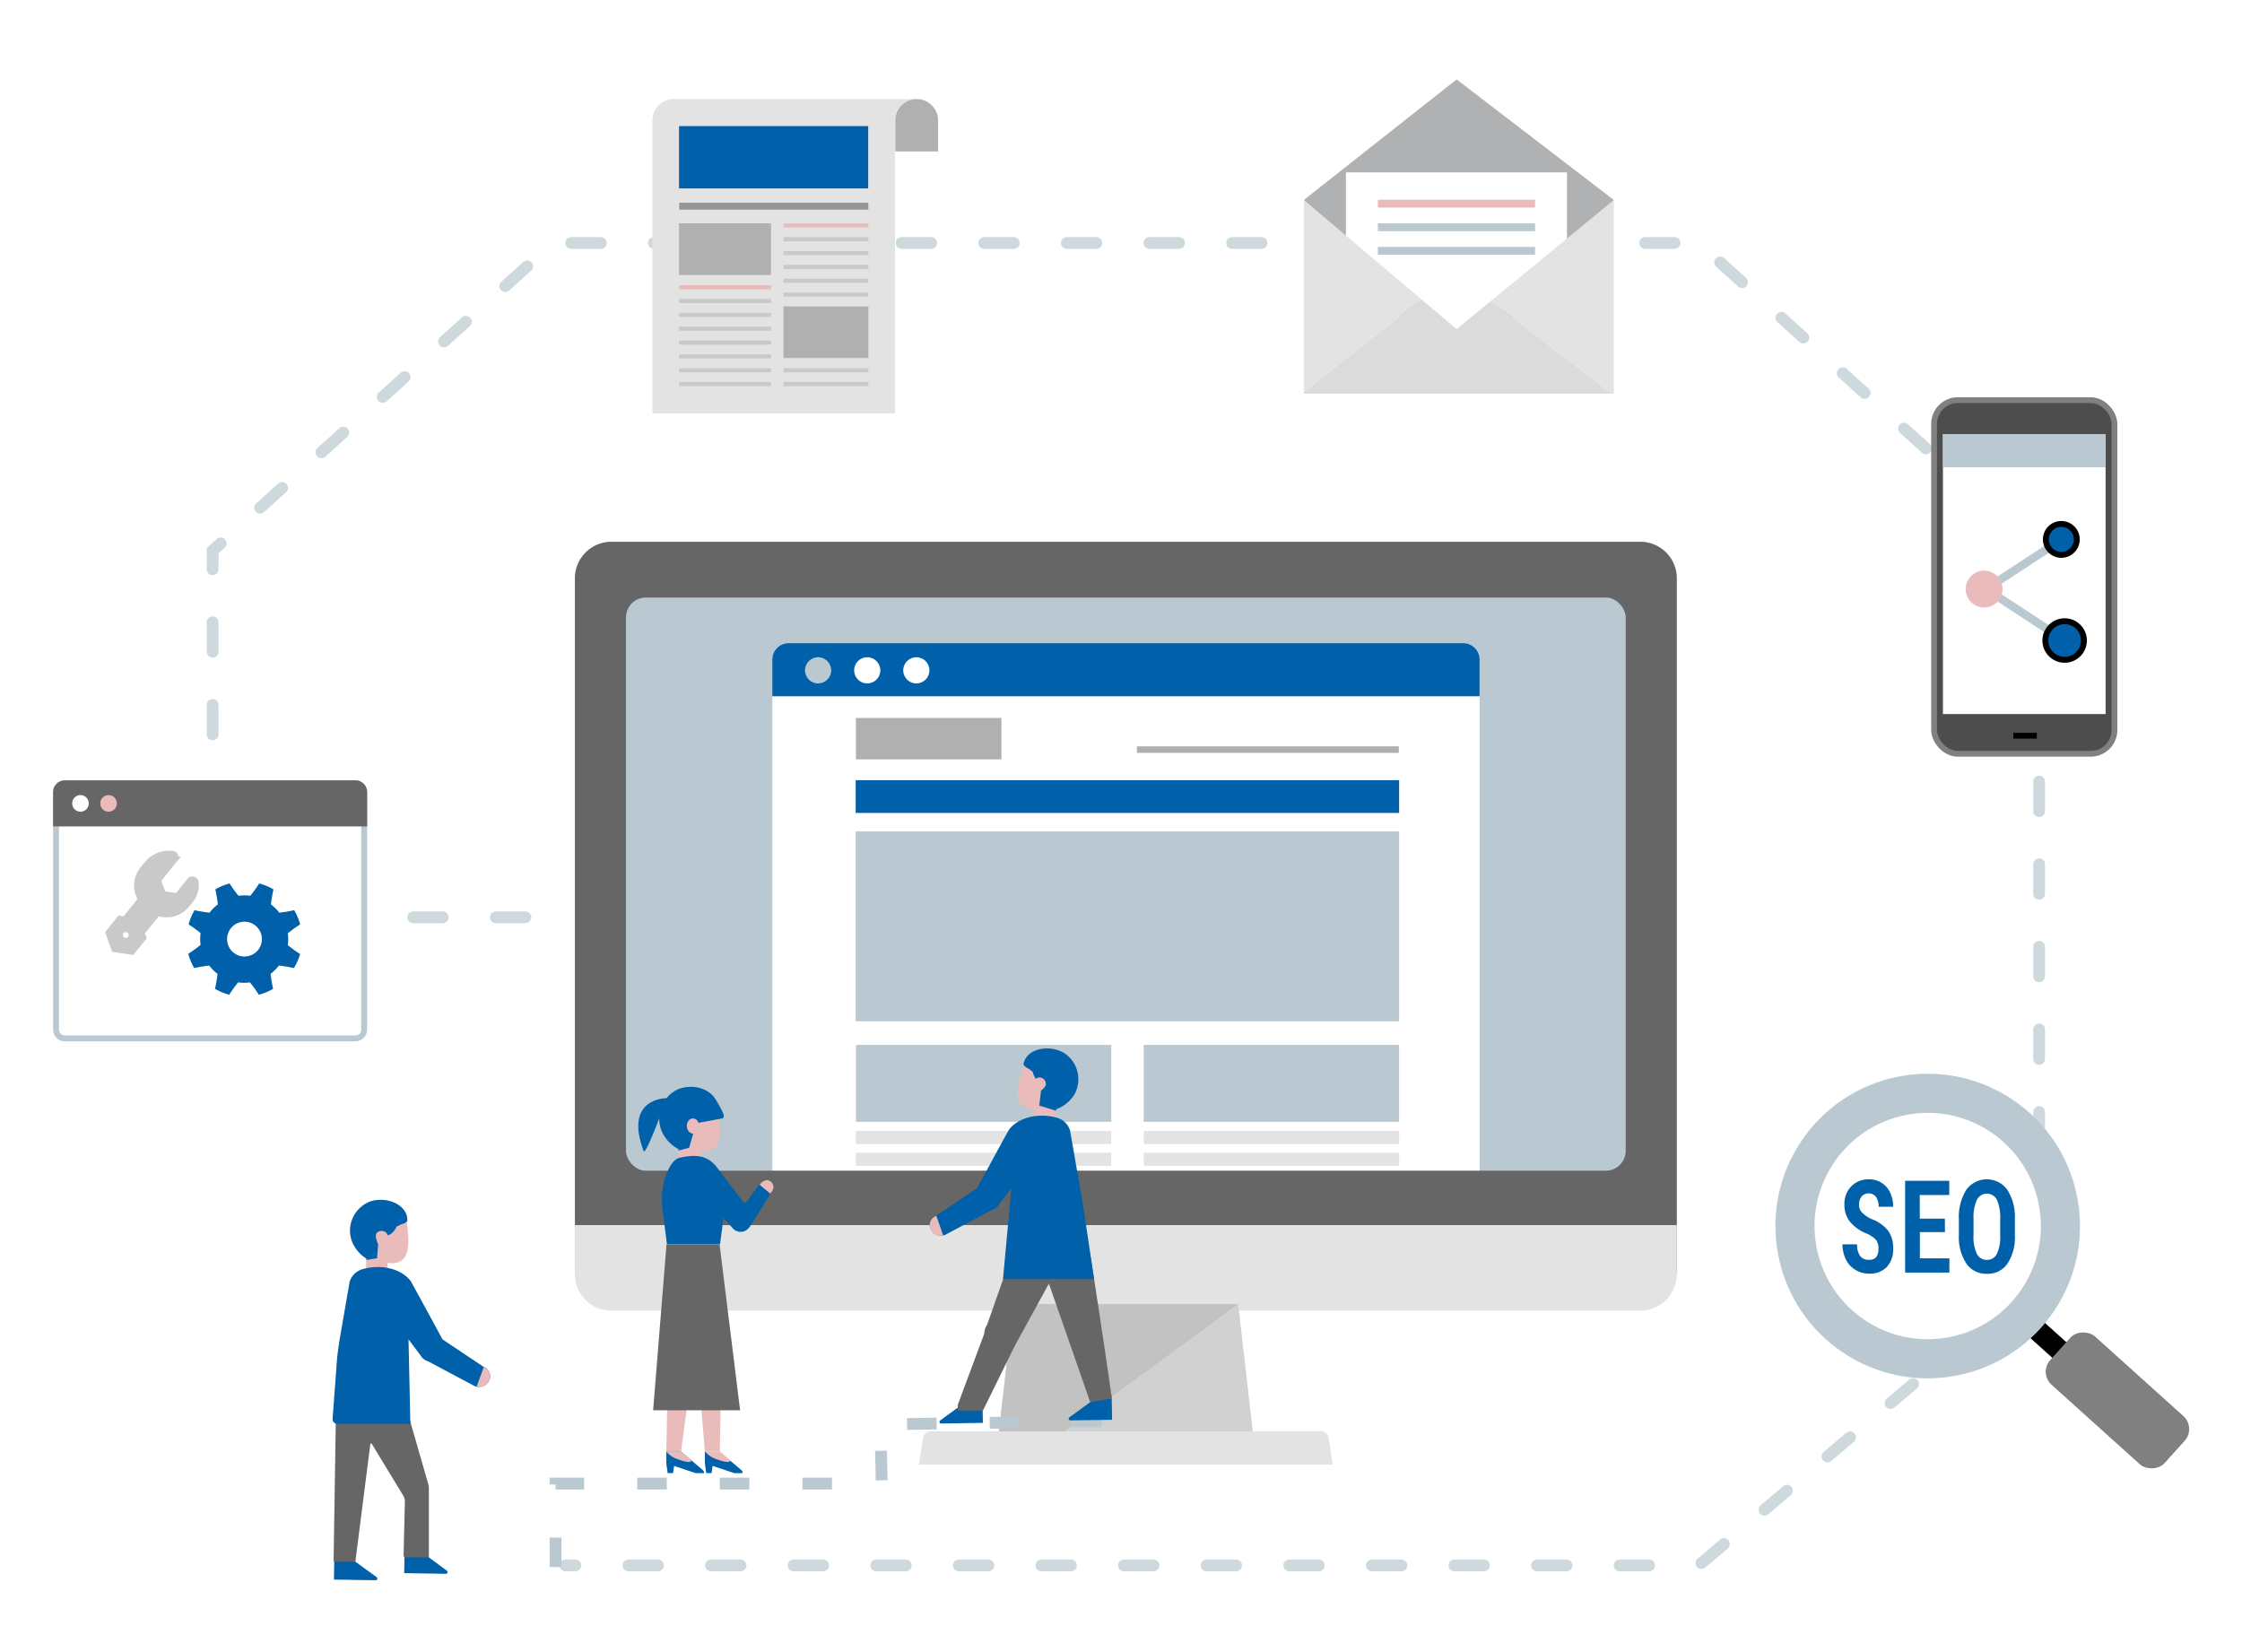 <svg xmlns="http://www.w3.org/2000/svg" width="380" height="280" viewBox="0 0 380 280">
  <g id="_04_自社メディア開発_380x280" data-name="04_自社メディア開発_380x280" style="isolation: isolate">
    <g id="レイヤー_1" data-name="レイヤー 1">
      <rect id="長方形_1709" data-name="長方形 1709" width="380" height="280" fill="#fff"/>
      <path id="パス_1263" data-name="パス 1263" d="M163.78,91.77H103.62A6.18,6.18,0,0,0,97.44,98V214.84a6.18,6.18,0,0,0,6.18,6.18h24.31Z" fill="#4d4d4d" opacity="0.45" style="mix-blend-mode: multiply;isolation: isolate"/>
      <path id="パス_1264" data-name="パス 1264" d="M103.04,155.47h-67V93.33L93.73,41.18H287.91l57.7,52.15V216.49l-57.7,48.82H95.83" fill="none" stroke="#bac9d1" stroke-linecap="round" stroke-miterlimit="10" stroke-width="2" stroke-dasharray="5 9" opacity="0.7"/>
      <path id="パス_1265" data-name="パス 1265" d="M278,221H103.62a6.18,6.18,0,0,1-6.18-6.18V98a6.18,6.18,0,0,1,6.18-6.18H278A6.19,6.19,0,0,1,284.21,98V214.84A6.19,6.19,0,0,1,278,221Z" fill="none" stroke="#fff" stroke-miterlimit="10" stroke-width="7"/>
      <path id="パス_1266" data-name="パス 1266" d="M278,221H103.62a6.18,6.18,0,0,1-6.18-6.18V98a6.18,6.18,0,0,1,6.18-6.18H278A6.19,6.19,0,0,1,284.21,98V214.84A6.19,6.19,0,0,1,278,221Z" fill="#666"/>
      <path id="パス_1267" data-name="パス 1267" d="M278,222.13H103.62A6.18,6.18,0,0,1,97.44,216v-8.37H284.21V216a6.19,6.19,0,0,1-6.21,6.13Z" fill="#e3e3e3"/>
      <path id="パス_1268" data-name="パス 1268" d="M225.88,248.22H155.76l.67-4.44a1.42,1.42,0,0,1,1.56-1.21h11.32L171.79,221h38.06l2.47,21.55h11.33a1.42,1.42,0,0,1,1.56,1.21Z" fill="#e3e3e3"/>
      <path id="パス_1269" data-name="パス 1269" d="M169.31,242.57l2.48-21.55h38.06l2.47,21.55" fill="#d1d1d1"/>
      <path id="パス_1270" data-name="パス 1270" d="M180.47,242.57H169.31l2.48-21.55h38.06Z" fill="#b0b0b0" opacity="0.45" style="mix-blend-mode: darken;isolation: isolate"/>
      <rect id="長方形_1710" data-name="長方形 1710" width="169.44" height="97.14" rx="3.36" transform="translate(106.1 101.27)" fill="#bac9d1"/>
      <path id="パス_1271" data-name="パス 1271" d="M133.67,109H248a2.78,2.78,0,0,1,2.78,2.78v86.6H130.9v-86.6a2.78,2.78,0,0,1,2.77-2.78Z" fill="#fff"/>
      <rect id="長方形_1711" data-name="長方形 1711" width="43.28" height="13.04" transform="translate(145.07 177.09)" fill="#bac9d1"/>
      <rect id="長方形_1712" data-name="長方形 1712" width="43.28" height="2.22" transform="translate(188.34 193.9) rotate(180)" fill="#e3e3e3"/>
      <rect id="長方形_1713" data-name="長方形 1713" width="43.28" height="2.22" transform="translate(188.34 197.58) rotate(180)" fill="#e3e3e3"/>
      <rect id="長方形_1714" data-name="長方形 1714" width="43.28" height="13.04" transform="translate(193.85 177.09)" fill="#bac9d1"/>
      <rect id="長方形_1715" data-name="長方形 1715" width="43.28" height="2.22" transform="translate(237.14 193.9) rotate(180)" fill="#e3e3e3"/>
      <rect id="長方形_1716" data-name="長方形 1716" width="43.28" height="2.22" transform="translate(237.14 197.58) rotate(180)" fill="#e3e3e3"/>
      <path id="パス_1272" data-name="パス 1272" d="M133.67,109H248a2.78,2.78,0,0,1,2.78,2.78V118H130.9v-6.23a2.78,2.78,0,0,1,2.77-2.77Z" fill="#0060a9"/>
      <rect id="長方形_1717" data-name="長方形 1717" width="92.11" height="32.18" transform="translate(145.03 140.91)" fill="#bac9d1"/>
      <rect id="長方形_1718" data-name="長方形 1718" width="92.11" height="5.55" transform="translate(145.03 132.23)" fill="#0060a9"/>
      <rect id="長方形_1719" data-name="長方形 1719" width="24.67" height="7.02" transform="translate(145.07 121.68)" fill="#b0b0b0"/>
      <rect id="長方形_1720" data-name="長方形 1720" width="44.39" height="1.11" transform="translate(192.7 126.49)" fill="#b0b0b0"/>
      <rect id="長方形_1721" data-name="長方形 1721" width="3.56" height="8.23" transform="translate(342.625 225.422) rotate(-48)"/>
      <circle id="楕円形_142" data-name="楕円形 142" cx="25.81" cy="25.81" r="25.81" transform="translate(296.436 187.43) rotate(-11.09)" fill="#bac9d1"/>
      <circle id="楕円形_143" data-name="楕円形 143" cx="19.59" cy="19.59" r="19.59" transform="translate(303.736 192.338) rotate(-11.09)" fill="#fff" stroke="#bac9d1" stroke-miterlimit="10" stroke-width="0.82"/>
      <path id="パス_1273" data-name="パス 1273" d="M318.26,211.64a2.22,2.22,0,0,0-.42-1.47,4.83,4.83,0,0,0-1.54-1,7.17,7.17,0,0,1-2.92-2.12,4.75,4.75,0,0,1-.89-2.87,4.34,4.34,0,0,1,1.21-3.22,4.15,4.15,0,0,1,3.07-1.21,4.07,4.07,0,0,1,2.22.61,4,4,0,0,1,1.5,1.74,6,6,0,0,1,.52,2.55h-2.72a2.93,2.93,0,0,0-.4-1.69,1.46,1.46,0,0,0-2.27-.09,2,2,0,0,0-.4,1.33,1.75,1.75,0,0,0,.44,1.18,5.11,5.11,0,0,0,1.58,1.1,6.79,6.79,0,0,1,2.87,2,5.18,5.18,0,0,1,.89,3.11,4.45,4.45,0,0,1-1.12,3.23,4,4,0,0,1-3.05,1.16,4.6,4.6,0,0,1-2.38-.63,4.3,4.3,0,0,1-1.68-1.8,5.94,5.94,0,0,1-.61-2.78h2.73a3.36,3.36,0,0,0,.46,2,1.68,1.68,0,0,0,1.48.62C317.78,213.41,318.26,212.82,318.26,211.64Z" fill="#0060a9" stroke="#fff" stroke-miterlimit="10" stroke-width="0.25"/>
      <path id="パス_1274" data-name="パス 1274" d="M329.78,208.94h-4.25v4.2h5v2.66h-7.75V200h7.73v2.66h-5v3.75h4.25Z" fill="#0060a9" stroke="#fff" stroke-miterlimit="10" stroke-width="0.25"/>
      <path id="パス_1275" data-name="パス 1275" d="M341.63,209.3a8.26,8.26,0,0,1-1.29,4.95,4.13,4.13,0,0,1-3.56,1.76,4.2,4.2,0,0,1-3.57-1.74,8.2,8.2,0,0,1-1.32-4.9v-2.71a8.78,8.78,0,0,1,1.29-5.1,4.41,4.41,0,0,1,7.13,0,8.65,8.65,0,0,1,1.32,5.06Zm-2.74-2.66a7.43,7.43,0,0,0-.52-3.19,1.77,1.77,0,0,0-3.21,0,7,7,0,0,0-.54,3.07v2.82a6.63,6.63,0,0,0,.53,3.06,1.73,1.73,0,0,0,1.63,1,1.67,1.67,0,0,0,1.58-1,6.44,6.44,0,0,0,.53-3Z" fill="#0060a9" stroke="#fff" stroke-miterlimit="10" stroke-width="0.25"/>
      <rect id="長方形_1722" data-name="長方形 1722" width="11.01" height="26.09" rx="2.97" transform="translate(345.513 232.705) rotate(-48)" fill="gray"/>
      <rect id="長方形_1723" data-name="長方形 1723" width="52.27" height="43.24" rx="1.5" transform="translate(9.46 132.75)" fill="#fff"/>
      <path id="パス_1276" data-name="パス 1276" d="M60.23,133.25a1,1,0,0,1,1,1v40.24a1,1,0,0,1-1,1H11a1,1,0,0,1-1-1V134.25a1,1,0,0,1,1-1H60.23m0-1H11a2,2,0,0,0-2,2v40.24a2,2,0,0,0,2,2H60.23a2,2,0,0,0,2-2V134.25A2,2,0,0,0,60.23,132.25Z" fill="#bac9d1"/>
      <path id="パス_1277" data-name="パス 1277" d="M50.87,161.69a20,20,0,0,1-2.09-1.51,6.81,6.81,0,0,0,.07-1,7,7,0,0,0-.07-1,23.463,23.463,0,0,1,2.09-1.51,9.84,9.84,0,0,0-1-2.41,22.28,22.28,0,0,1-2.54.42,7.19,7.19,0,0,0-1.41-1.4,25.621,25.621,0,0,1,.43-2.55,9.72,9.72,0,0,0-2.42-1,21.148,21.148,0,0,1-1.51,2.09,6.81,6.81,0,0,0-1-.07,7,7,0,0,0-1,.07,25,25,0,0,1-1.51-2.09,9.811,9.811,0,0,0-2.41,1,25.621,25.621,0,0,1,.43,2.55,7.191,7.191,0,0,0-1.41,1.4,22.79,22.79,0,0,1-2.55-.42,10.22,10.22,0,0,0-1,2.41A25,25,0,0,1,34,158.14a7,7,0,0,0-.07,1,6.81,6.81,0,0,0,.07,1,21.15,21.15,0,0,1-2.09,1.51,10.12,10.12,0,0,0,1,2.42,25.617,25.617,0,0,1,2.55-.43,7.24,7.24,0,0,0,1.41,1.41,25,25,0,0,1-.43,2.54,9.84,9.84,0,0,0,2.41,1,23.462,23.462,0,0,1,1.51-2.09,8.742,8.742,0,0,0,1,.07,8.45,8.45,0,0,0,1-.07,20,20,0,0,1,1.51,2.09,9.75,9.75,0,0,0,2.42-1,25,25,0,0,1-.43-2.54,7.24,7.24,0,0,0,1.41-1.41,25,25,0,0,1,2.54.43,9.75,9.75,0,0,0,1.06-2.38Zm-9.48.42a2.95,2.95,0,1,1,2.136-.864A2.95,2.95,0,0,1,41.39,162.11Z" fill="#0060a9"/>
      <path id="パス_1278" data-name="パス 1278" d="M11,132.25H60.23a2,2,0,0,1,2,2v5.81H9v-5.81A2,2,0,0,1,11,132.25Z" fill="#666"/>
      <circle id="楕円形_144" data-name="楕円形 144" cx="1.41" cy="1.41" r="1.41" transform="translate(12.23 134.75)" fill="#fff"/>
      <circle id="楕円形_145" data-name="楕円形 145" cx="1.41" cy="1.41" r="1.41" transform="translate(16.99 134.75)" fill="#eabbbb"/>
      <path id="パス_1279" data-name="パス 1279" d="M33.17,149.58a.57.57,0,0,0-1-.32l-2.05,2.53a.2.2,0,0,1-.18.07l-2.25-.32a.14.14,0,0,1-.09-.08l-.79-2.13a.17.17,0,0,1,0-.19l2.81-3.48a.58.58,0,0,0-.35-.94,4.84,4.84,0,0,0-4.39,1.78l-.67.82a4.39,4.39,0,0,0-.3,5.1l-2.75,3.41-.86-.13-1.92,2.38,1,2.8,3,.43,1.92-2.37-.31-.83,2.75-3.4a4.37,4.37,0,0,0,4.92-1.37l.66-.82a3.93,3.93,0,0,0,.85-2.94Zm-12.45,9.69a1,1,0,1,1,1.37-.16,1,1,0,0,1-1.37.16Z" fill="none" stroke="#c9c9c9" stroke-miterlimit="10" stroke-width="1"/>
      <path id="パス_1280" data-name="パス 1280" d="M33.17,149.58a.57.57,0,0,0-1-.32l-2.05,2.53a.2.2,0,0,1-.18.07l-2.25-.32a.14.14,0,0,1-.09-.08l-.79-2.13a.17.17,0,0,1,0-.19l2.81-3.48a.58.58,0,0,0-.35-.94,4.84,4.84,0,0,0-4.39,1.78l-.67.82a4.39,4.39,0,0,0-.3,5.1l-2.75,3.41-.86-.13-1.92,2.38,1,2.8,3,.43,1.92-2.37-.31-.83,2.75-3.4a4.37,4.37,0,0,0,4.92-1.37l.66-.82a3.93,3.93,0,0,0,.85-2.94Zm-11.08,9.53a1,1,0,1,1-.13-1.37A1,1,0,0,1,22.09,159.11Z" fill="#c9c9c9"/>
      <path id="パス_1281" data-name="パス 1281" d="M273.53,33.89l-.95-.73L255.27,19.89l-8.38-6.43-24.98,19.7h0l-.92.73,25.9,31.37Z" fill="#afb1b2"/>
      <path id="パス_1282" data-name="パス 1282" d="M246.89,57.11,228.12,41.25V29.21h37.47V41.75Z" fill="#fff"/>
      <path id="パス_1283" data-name="パス 1283" d="M273.53,33.89V66.73h-.37l-7.57-5.81-12.9-9.89,12.9-10.61Z" fill="#e3e3e3"/>
      <path id="パス_1284" data-name="パス 1284" d="M273.16,66.73H220.99v-.3l7.13-5.62,12.79-10.08,5.98,5.05,5.8-4.75,12.9,9.89Z" fill="#dbdbdb"/>
      <path id="パス_1285" data-name="パス 1285" d="M240.91,50.73,228.12,60.81l-7.13,5.62V33.89l7.13,6.03Z" fill="#e3e3e3"/>
      <rect id="長方形_1724" data-name="長方形 1724" width="26.64" height="1.33" transform="translate(233.54 33.85)" fill="#eabbbb"/>
      <rect id="長方形_1725" data-name="長方形 1725" width="26.64" height="1.33" transform="translate(233.54 37.85)" fill="#bac9d1"/>
      <rect id="長方形_1726" data-name="長方形 1726" width="26.64" height="1.33" transform="translate(233.54 41.84)" fill="#bac9d1"/>
      <rect id="長方形_1727" data-name="長方形 1727" width="30.57" height="59.93" rx="4.02" transform="translate(327.81 67.82)" fill="#4d4d4d" stroke="gray" stroke-miterlimit="10" stroke-width="0.98"/>
      <line id="線_130" data-name="線 130" x2="3.98" transform="translate(341.24 124.69)" fill="none" stroke="#000" stroke-miterlimit="10" stroke-width="0.98"/>
      <rect id="長方形_1728" data-name="長方形 1728" width="27.57" height="47.45" transform="translate(329.31 73.57)" fill="#fff"/>
      <rect id="長方形_1729" data-name="長方形 1729" width="27.57" height="5.62" transform="translate(329.31 73.57)" fill="#bac9d1"/>
      <path id="パス_1286" data-name="パス 1286" d="M347.69,107.08l-.11-.07-9.07-5.93" fill="#bac9d1"/>
      <path id="パス_1287" data-name="パス 1287" d="M347.69,107.08l-.11-.07-9.07-5.93" fill="none" stroke="#fff" stroke-miterlimit="10" stroke-width="2"/>
      <path id="パス_1288" data-name="パス 1288" d="M347.69,107.08l-.11-.07-9.07-5.93" fill="none" stroke="#bac9d1" stroke-miterlimit="10" stroke-width="1.4"/>
      <path id="パス_1289" data-name="パス 1289" d="M347.69,92.57l-.1.07-9.08,5.94" fill="#bac9d1"/>
      <path id="パス_1290" data-name="パス 1290" d="M347.69,92.57l-.1.07-9.08,5.94" fill="none" stroke="#fff" stroke-miterlimit="10" stroke-width="2"/>
      <path id="パス_1291" data-name="パス 1291" d="M347.69,92.57l-.1.07-9.08,5.94" fill="none" stroke="#bac9d1" stroke-miterlimit="10" stroke-width="1.4"/>
      <path id="パス_1292" data-name="パス 1292" d="M339,98.29h0a3.12,3.12,0,1,0,.41,1.55A3.05,3.05,0,0,0,339,98.3" fill="#eabbbb"/>
      <path id="パス_1293" data-name="パス 1293" d="M347.19,92.86a2.62,2.62,0,1,0-.13-.22,1.59,1.59,0,0,0,.13.22" fill="#0060a9" stroke="#000" stroke-miterlimit="10" stroke-width="1"/>
      <path id="パス_1294" data-name="パス 1294" d="M347.19,106.79c-.05.08-.1.16-.14.24a3.268,3.268,0,1,0,.14-.24" fill="#0060a9" stroke="#000" stroke-miterlimit="10" stroke-width="1"/>
      <path id="パス_1295" data-name="パス 1295" d="M129.08,12.26a3.69,3.69,0,0,0-.76-.08" fill="none" stroke="#fff" stroke-miterlimit="10" stroke-width="1"/>
      <path id="パス_1296" data-name="パス 1296" d="M114.21,16.79h41.11a3.61,3.61,0,0,0-3.63,3.55V70.06H110.58V20.34a3.61,3.61,0,0,1,3.63-3.55Z" fill="#e3e3e3"/>
      <path id="パス_1297" data-name="パス 1297" d="M159,20.34v5.33h-7.26V20.34a3.61,3.61,0,0,1,3.63-3.55,4.2,4.2,0,0,1,.82.09,3.56,3.56,0,0,1,1.74,1A3.43,3.43,0,0,1,159,20.34Z" fill="#b0b0b0"/>
      <rect id="長方形_1730" data-name="長方形 1730" width="32.06" height="10.56" transform="translate(115.09 21.37)" fill="#0060a9"/>
      <rect id="長方形_1731" data-name="長方形 1731" width="32.06" height="1.17" transform="translate(115.12 34.36)" fill="#969696"/>
      <rect id="長方形_1732" data-name="長方形 1732" width="15.59" height="8.75" transform="translate(115.09 37.85)" fill="#b0b0b0"/>
      <rect id="長方形_1733" data-name="長方形 1733" width="15.59" height="0.7" transform="translate(115.09 48.33)" fill="#eabbbb"/>
      <rect id="長方形_1734" data-name="長方形 1734" width="15.59" height="0.7" transform="translate(115.09 50.67)" fill="#c9c9c9"/>
      <rect id="長方形_1735" data-name="長方形 1735" width="15.59" height="0.7" transform="translate(115.09 53.02)" fill="#c9c9c9"/>
      <rect id="長方形_1736" data-name="長方形 1736" width="15.59" height="0.7" transform="translate(115.09 55.36)" fill="#c9c9c9"/>
      <rect id="長方形_1737" data-name="長方形 1737" width="15.59" height="0.7" transform="translate(115.09 57.71)" fill="#c9c9c9"/>
      <rect id="長方形_1738" data-name="長方形 1738" width="15.59" height="0.7" transform="translate(115.09 60.05)" fill="#c9c9c9"/>
      <rect id="長方形_1739" data-name="長方形 1739" width="15.59" height="0.7" transform="translate(115.09 62.4)" fill="#c9c9c9"/>
      <rect id="長方形_1740" data-name="長方形 1740" width="15.59" height="0.7" transform="translate(115.09 64.75)" fill="#c9c9c9"/>
      <rect id="長方形_1741" data-name="長方形 1741" width="14.39" height="0.7" transform="translate(132.8 37.85)" fill="#eabbbb"/>
      <rect id="長方形_1742" data-name="長方形 1742" width="14.39" height="0.7" transform="translate(132.8 40.2)" fill="#c9c9c9"/>
      <rect id="長方形_1743" data-name="長方形 1743" width="14.39" height="0.7" transform="translate(132.8 42.54)" fill="#c9c9c9"/>
      <rect id="長方形_1744" data-name="長方形 1744" width="14.39" height="0.7" transform="translate(132.8 44.89)" fill="#c9c9c9"/>
      <rect id="長方形_1745" data-name="長方形 1745" width="14.39" height="0.7" transform="translate(132.8 47.24)" fill="#c9c9c9"/>
      <rect id="長方形_1746" data-name="長方形 1746" width="14.39" height="0.7" transform="translate(132.8 49.58)" fill="#c9c9c9"/>
      <rect id="長方形_1747" data-name="長方形 1747" width="14.39" height="0.7" transform="translate(132.8 62.4)" fill="#c9c9c9"/>
      <rect id="長方形_1748" data-name="長方形 1748" width="14.39" height="0.7" transform="translate(132.8 64.75)" fill="#c9c9c9"/>
      <rect id="長方形_1749" data-name="長方形 1749" width="14.39" height="8.75" transform="translate(132.8 51.93)" fill="#b0b0b0"/>
      <path id="パス_1298" data-name="パス 1298" d="M68.57,263l-.06,3.62,7.07.11a.29.29,0,0,0,.17-.52L71.41,263Z" fill="#0060a9"/>
      <path id="パス_1299" data-name="パス 1299" d="M56.66,264.09l-.06,3.62,7.06.11a.29.29,0,0,0,.18-.52l-4.34-3.16Z" fill="#0060a9"/>
      <path id="パス_1300" data-name="パス 1300" d="M56.54,264.66h3.55a.14.14,0,0,0,.16-.12l2.52-19.81a.14.14,0,0,1,.26,0l5.35,8.81a2,2,0,0,1,.24,1l-.22,9.19.2.21h4.09V252.12a2,2,0,0,0-.07-.48L69,239.05c-.43.32-.43.32-.13-.1H57.08a.15.15,0,0,0-.14.13" fill="#666"/>
      <path id="パス_1301" data-name="パス 1301" d="M69,207.57c-.35-2.95-3.64-4.57-6.21-3.86a5.13,5.13,0,0,0-3.22,6.48,6,6,0,0,0,2.5,3.1l-.06,4,3.5-.38.19-2.86C69.71,214.61,69.38,210.64,69,207.57Z" fill="#eabbbb"/>
      <path id="パス_1302" data-name="パス 1302" d="M56.37,240.48a.78.78,0,0,0,.77.82H69.55L69.24,227l2,2.67h0a2.29,2.29,0,0,0,1.35,1.06l7.88,4.2a1.93,1.93,0,0,0,2.46-1,1.72,1.72,0,0,0-1-2.3L75,227s-5.18-9.58-5.41-9.9c-1.33-1.82-4.61-3-8.15-2a3.21,3.21,0,0,0-2.18,2.13l-1.73,10A45.18,45.18,0,0,0,57,232Z" fill="#0060a9"/>
      <path id="パス_1303" data-name="パス 1303" d="M82,231.69,80.79,235a1.92,1.92,0,0,0,2.13-1,1.71,1.71,0,0,0-.92-2.31Z" fill="#eabbbb"/>
      <path id="パス_1304" data-name="パス 1304" d="M62.79,203.61a5.29,5.29,0,0,0-3.2,6.58,6,6,0,0,0,2.5,3.1v.25h0l1.81-.29.28-3.34,1.35-.53s.94.05,1.71-1.51l.92-.44a.2.2,0,0,1,.08,0,1.283,1.283,0,0,0,.8-.52C69.17,204.29,65.72,202.69,62.79,203.61Z" fill="#0060a9"/>
      <path id="パス_1305" data-name="パス 1305" d="M65.26,210.5c-.52.46-.48,1.28-.86.85s-1-1.95-.53-2.41a1.16,1.16,0,0,1,1.62,0A1.14,1.14,0,0,1,65.26,210.5Z" fill="#eabbbb"/>
      <path id="パス_1306" data-name="パス 1306" d="M94.16,265.59V251.44h55.29l-.23-10.03,43.54-.63" fill="none" stroke="#bac9d1" stroke-miterlimit="10" stroke-width="2" stroke-dasharray="5 9"/>
      <path id="パス_1307" data-name="パス 1307" d="M173.39,181.05c.93-2.82,4.47-3.76,6.85-2.54a5.13,5.13,0,0,1,1.86,7A6.07,6.07,0,0,1,179,188l-.7,4-3.36-1.07.39-2.85C171.3,187.8,172.42,184,173.39,181.05Z" fill="#eabbbb"/>
      <path id="パス_1308" data-name="パス 1308" d="M188.43,237l.06,3.63-7.06.1a.29.29,0,0,1-.18-.52l4.34-3.16Z" fill="#0060a9"/>
      <path id="パス_1309" data-name="パス 1309" d="M166.53,237.53l.06,3.62-7.06.11a.29.29,0,0,1-.18-.52l4.34-3.16Z" fill="#0060a9"/>
      <path id="パス_1310" data-name="パス 1310" d="M171.61,212.29h13.12c1.77,11,3.62,24,3.62,24a2.33,2.33,0,0,1,.12.73l-3.69.61-7-20.08-5.81,10.6L166.63,239v.07h-4.29v-1l4.47-12a2.93,2.93,0,0,1,.5-1.56" fill="#666"/>
      <path id="パス_1311" data-name="パス 1311" d="M185.44,216.78H170l1.42-15.41-2,2.66h0a2.29,2.29,0,0,1-1.35,1.06l-7.88,4.2a1.93,1.93,0,0,1-2.46-1,1.72,1.72,0,0,1,1-2.3l6.89-4.64s5.18-9.59,5.41-9.9c1.33-1.82,4.61-3,8.16-2a3.22,3.22,0,0,1,2.17,2.12L183.53,204Z" fill="#0060a9"/>
      <path id="パス_1312" data-name="パス 1312" d="M158.7,206.05l1.16,3.33a1.9,1.9,0,0,1-2.13-1,1.72,1.72,0,0,1,.97-2.33Z" fill="#eabbbb"/>
      <path id="パス_1313" data-name="パス 1313" d="M180.28,178.41a5.31,5.31,0,0,1,1.82,7.09A6.07,6.07,0,0,1,179,188v.24h-.05l-2.8-.87.39-3.32-.13-.57s-.93-.14-1.38-1.83l-.8-.61h-.08c-.11-.07-.6-.35-.68-.67C173.89,177.81,177.59,176.93,180.28,178.41Z" fill="#0060a9"/>
      <path id="パス_1314" data-name="パス 1314" d="M175.25,184.16c.18.66-.3,1.33.26,1.18s1.93-1.08,1.74-1.74a1.06,1.06,0,1,0-2,.56Z" fill="#eabbbb"/>
      <path id="パス_1315" data-name="パス 1315" d="M131.09,201.29c-.13.94-1.55,1.94-2,1.56s-.53-.29-.53-1.24A1.66,1.66,0,0,1,130,200a1.23,1.23,0,0,1,1.09,1.29Z" fill="#eabbbb"/>
      <path id="パス_1316" data-name="パス 1316" d="M121.5,188.14c-.63-3-4.12-4.37-6.67-3.38s-3.74,4.11-2.66,7a6.27,6.27,0,0,0,2.83,3l.32,4.14,3.52-.73-.08-3C122.87,195.33,122.16,191.28,121.5,188.14Z" fill="#eabbbb"/>
      <path id="パス_1317" data-name="パス 1317" d="M112.93,246v2l5,1.68h1.26c.25,0,.16-.35-.07-.52L115.43,246Z" fill="#0060a9"/>
      <path id="パス_1318" data-name="パス 1318" d="M114.08,249.67h-.92l-.23-1.68h1.38Z" fill="#0060a9"/>
      <path id="パス_1319" data-name="パス 1319" d="M115.43,246l2.73-20.33.43-13h-3.18a13.061,13.061,0,0,0-1.77,0L112.93,246Z" fill="#eabbbb"/>
      <path id="パス_1320" data-name="パス 1320" d="M119.47,246l-2.55-30.84h4.52c.07,0,1.07,4.51,1.07,4.59L122,246" fill="#eabbbb"/>
      <path id="パス_1321" data-name="パス 1321" d="M124.14,208.1A1.78,1.78,0,0,0,127,208c.77-1,2.9-4.7,3.46-5.42a.3.3,0,0,0,0-.36L129,201c-.27-.25-.36-.18-.49,0l-2,2.71a.31.31,0,0,1-.51,0c-2.61-3.31-4-5.2-4.19-5.48-1.35-1.89-3-2.87-6.64-2-1.63.37-2.59,3.62-2.78,4.72a14.33,14.33,0,0,0,.06,5.21l.59,4.72h9l.58-4.42Z" fill="#0060a9"/>
      <path id="パス_1322" data-name="パス 1322" d="M114.8,184.66a5.51,5.51,0,0,0-2.63,7.09,6.27,6.27,0,0,0,2.83,3V195h0l1.81-.47,1-3.53.27-.62s.95,0,1.59-1.73l.89-.54h.08c.11-.05.65-.29.76-.61C121.35,184.75,117.69,183.42,114.8,184.66Z" fill="#0060a9"/>
      <ellipse id="楕円形_146" data-name="楕円形 146" cx="1.06" cy="1.29" rx="1.06" ry="1.29" transform="matrix(0.999, -0.054, 0.054, 0.999, 116.339, 189.611)" fill="#eabbbb"/>
      <path id="パス_1323" data-name="パス 1323" d="M115.43,246h-2.5a4.13,4.13,0,0,0,2,1.33c.93.35,2.39.76,2.21.08Z" fill="#eabbbb"/>
      <path id="パス_1324" data-name="パス 1324" d="M119.47,246v2l5,1.68h1.26c.25,0,.16-.35-.07-.52L123.11,247l-1.79-.35Z" fill="#0060a9"/>
      <path id="パス_1325" data-name="パス 1325" d="M120.61,249.67h-.91l-.23-1.68h1.37Z" fill="#0060a9"/>
      <path id="パス_1326" data-name="パス 1326" d="M122,246h-2.49a4,4,0,0,0,2,1.33c.93.35,2.38.76,2.2.08Z" fill="#eabbbb"/>
      <path id="パス_1327" data-name="パス 1327" d="M119.69,185c.94.17,1.62,1.14,2.76,3.41.5,1,0,1.13,0,1.13l-4.09.76S118.3,184.78,119.69,185Z" fill="#0060a9"/>
      <path id="パス_1328" data-name="パス 1328" d="M113,186.12s-7.32-.13-3.92,8.94C109.44,196.12,113,186.12,113,186.12Z" fill="#0060a9"/>
      <path id="パス_1329" data-name="パス 1329" d="M112.97,210.89h8.99l3.48,28.12H110.7Z" fill="#666"/>
      <circle id="楕円形_147" data-name="楕円形 147" cx="2.22" cy="2.22" r="2.22" transform="translate(136.44 111.39)" fill="#bac9d1"/>
      <circle id="楕円形_148" data-name="楕円形 148" cx="2.22" cy="2.22" r="2.22" transform="translate(144.77 111.39)" fill="#fff"/>
      <circle id="楕円形_149" data-name="楕円形 149" cx="2.22" cy="2.22" r="2.22" transform="translate(153.09 111.39)" fill="#fff"/>
    </g>
  </g>
</svg>
